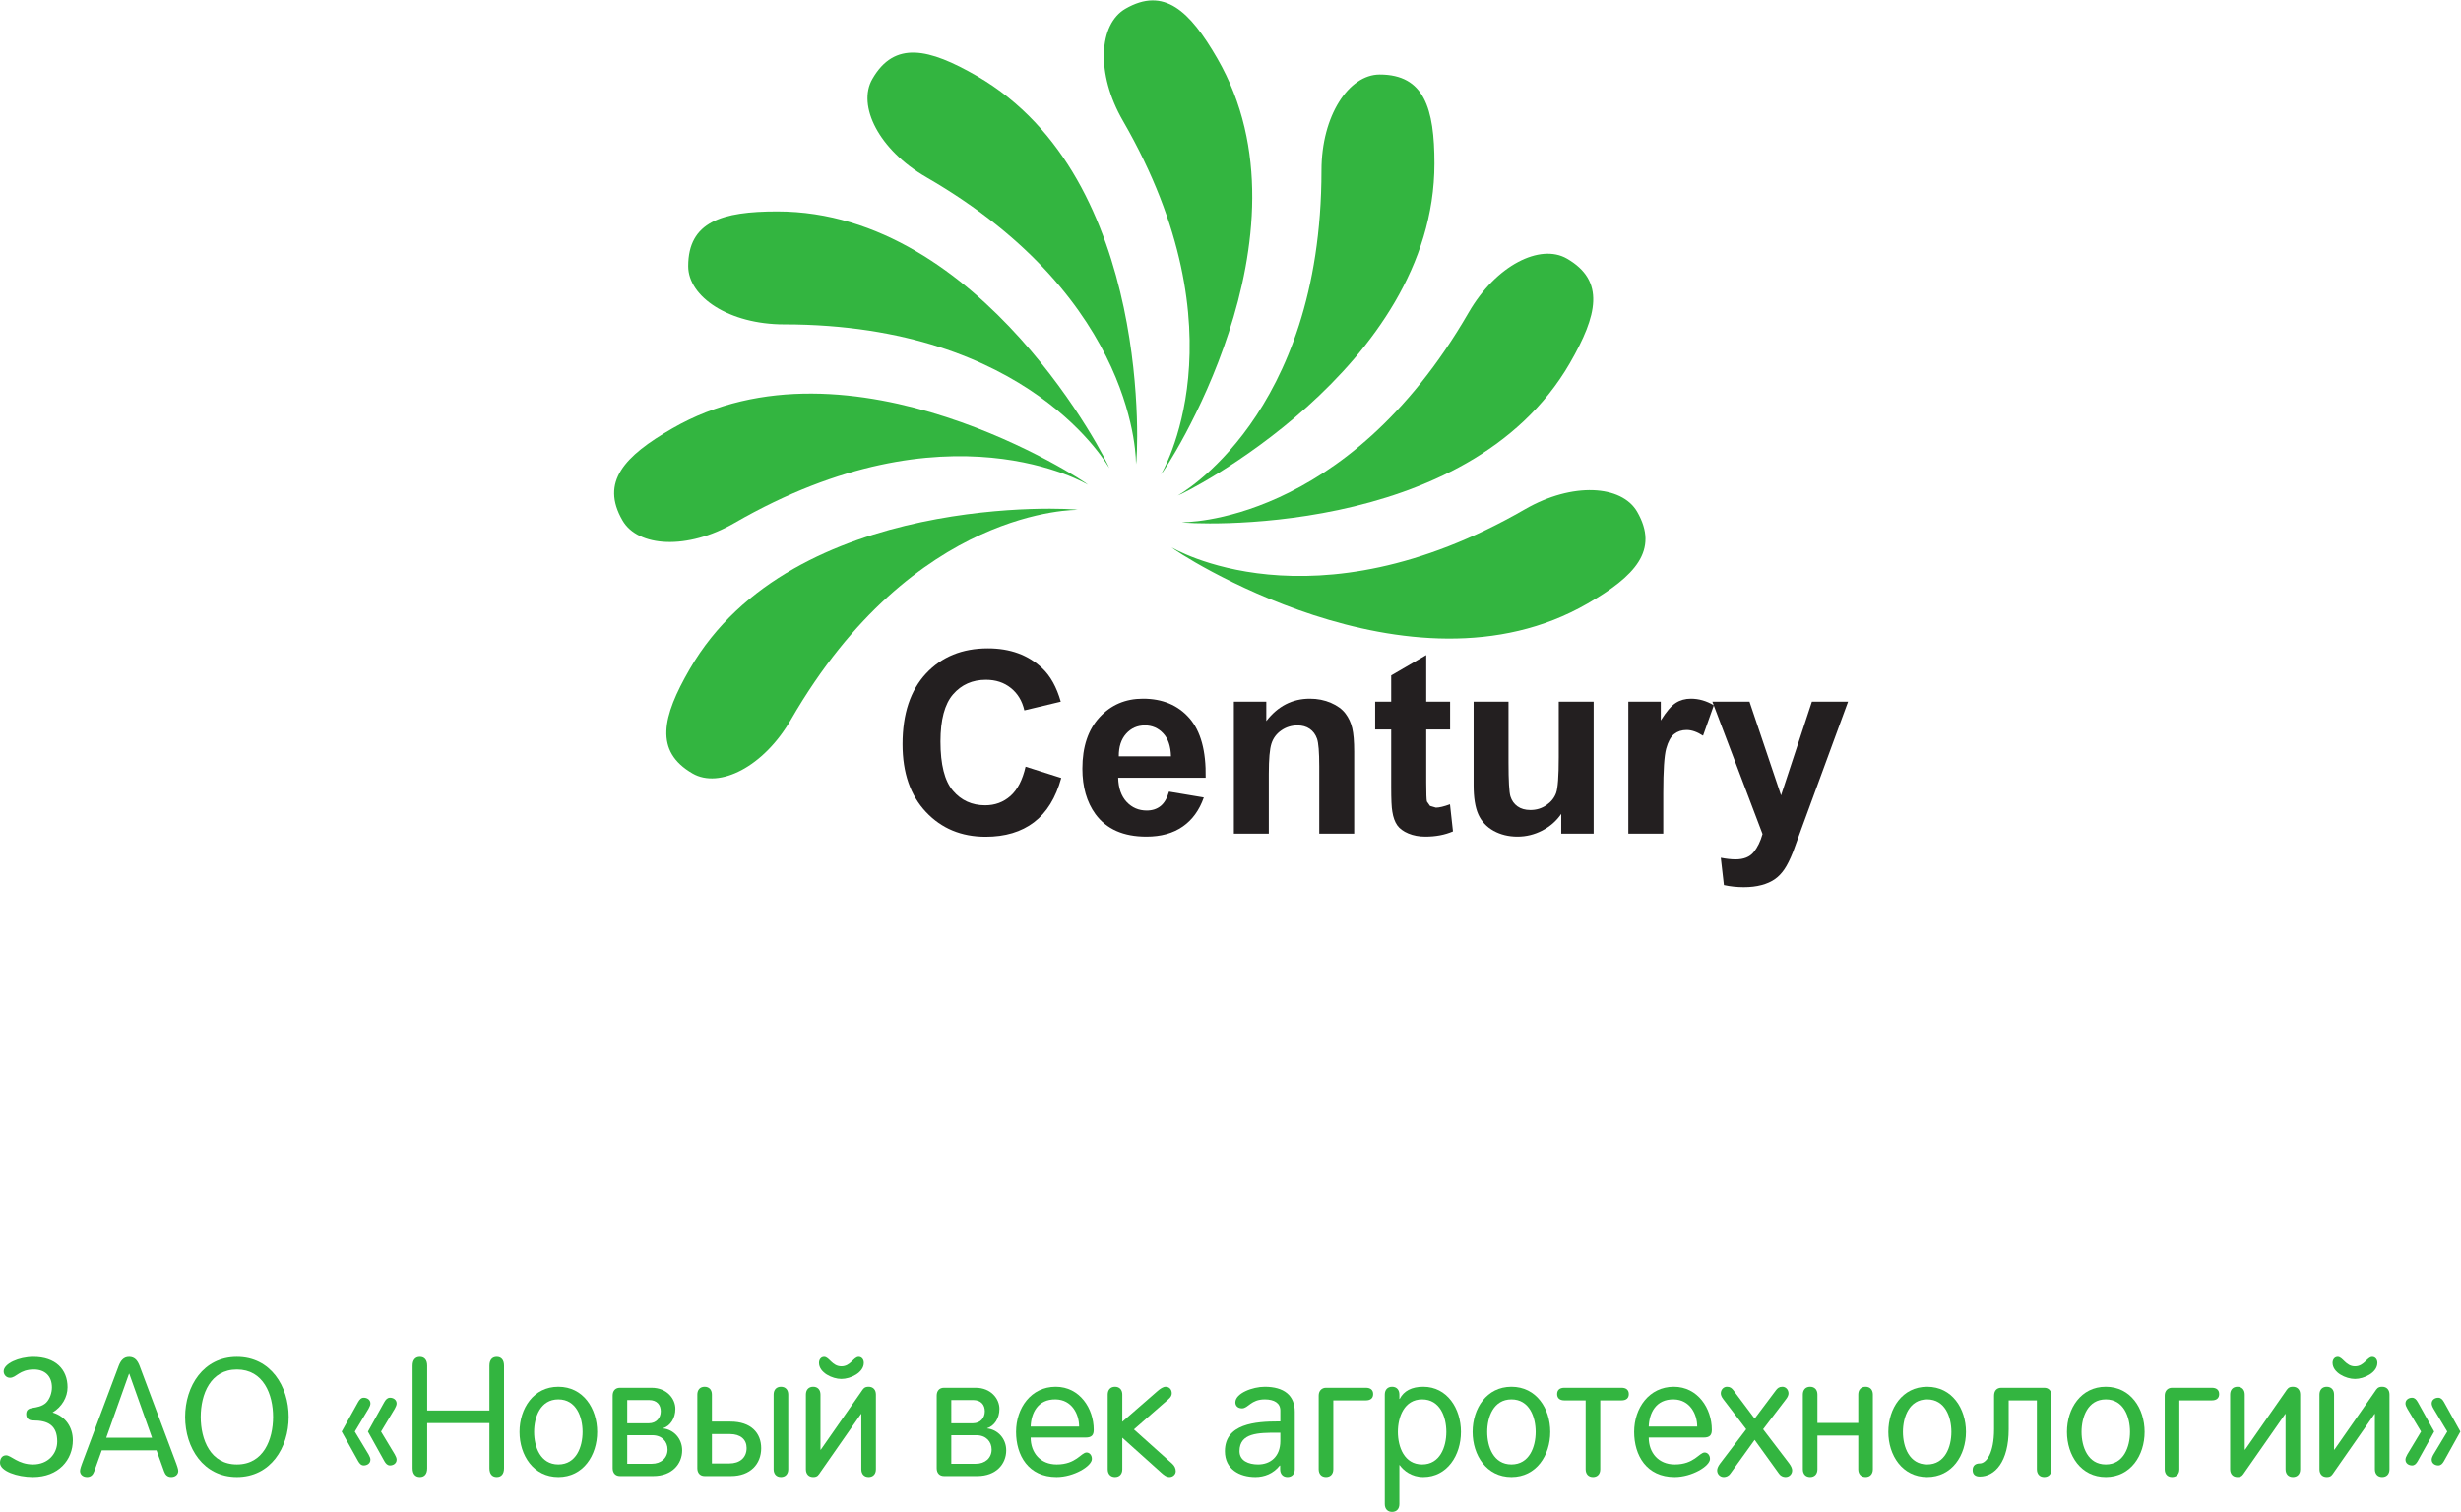 <?xml version="1.0" encoding="UTF-8" standalone="no"?>
<svg
   xmlns:dc="http://purl.org/dc/elements/1.1/"
   xmlns:cc="http://creativecommons.org/ns#"
   xmlns:rdf="http://www.w3.org/1999/02/22-rdf-syntax-ns#"
   xmlns:svg="http://www.w3.org/2000/svg"
   xmlns="http://www.w3.org/2000/svg"
   viewBox="0 0 991.36 609.04"
   height="609.04"
   width="991.36"
   xml:space="preserve"
   id="svg2"
   version="1.1"><defs
     id="defs6" /><g
     transform="matrix(1.333,0,0,-1.333,0,609.04)"
     id="g10"><g
       transform="scale(0.1)"
       id="g12"><path
         id="path14"
         style="fill:#231f20;fill-opacity:1;fill-rule:nonzero;stroke:none"
         d="m 3099.25,2252.09 107.8,-34.2 c -16.54,-60.05 -43.98,-104.73 -82.44,-133.89 -38.4,-29.15 -87.15,-43.75 -146.25,-43.75 -73.13,0.03 -133.27,24.98 -180.24,74.93 -47.1,50 -70.68,118.23 -70.68,204.92 0,91.65 23.7,162.73 70.98,213.5 47.41,50.71 109.57,76.04 186.67,76.04 67.37,0.06 122.06,-19.91 164.14,-59.78 24.99,-23.49 43.85,-57.32 56.35,-101.36 l -110.06,-26.27 c -6.49,28.57 -20.09,51.05 -40.73,67.55 -20.64,16.6 -45.81,24.81 -75.33,24.81 -40.79,0 -73.92,-14.64 -99.34,-43.91 -25.35,-29.28 -38.09,-76.78 -38.09,-142.4 0,-69.51 12.49,-119.18 37.6,-148.67 24.99,-29.52 57.57,-44.34 97.63,-44.34 29.51,0.03 54.93,9.39 76.18,28.14 21.32,18.8 36.56,48.33 45.81,88.68 v 0 0" /><path
         id="path16"
         style="fill:#231f20;fill-opacity:1;fill-rule:nonzero;stroke:none"
         d="m 3532.69,2176.64 105.21,-17.7 c -13.53,-38.55 -34.84,-67.93 -64.06,-88.04 -29.21,-20.21 -65.66,-30.26 -109.45,-30.26 -69.39,0 -120.71,22.64 -154.02,68.02 -26.28,36.28 -39.45,82.06 -39.45,137.46 0,66.11 17.34,117.8 51.88,155.22 34.54,37.48 78.21,56.17 131.06,56.17 59.28,0.03 106.08,-19.6 140.44,-58.8 34.29,-39.13 50.64,-99.18 49.18,-180.06 l -264.4,0.04 c 0.8,-31.33 9.31,-55.68 25.54,-73.11 16.29,-17.39 36.56,-26.05 60.88,-26.05 16.54,0 30.37,4.5 41.71,13.5 11.27,9.07 19.78,23.49 25.48,43.61 v 0 z m 6,106.56 c -0.74,30.62 -8.64,53.84 -23.65,69.7 -15,15.92 -33.31,23.85 -54.87,23.85 -22.97,0.03 -42.02,-8.38 -57.08,-25.17 -15,-16.75 -22.42,-39.56 -22.11,-68.38 h 157.71 v 0 0" /><path
         id="path18"
         style="fill:#231f20;fill-opacity:1;fill-rule:nonzero;stroke:none"
         d="m 4092.28,2049.7 h -105.52 v 203.56 c 0,43.03 -2.27,70.89 -6.8,83.48 -4.47,12.7 -11.77,22.47 -21.93,29.55 -10.17,7.01 -22.41,10.46 -36.62,10.46 -18.26,0.03 -34.67,-4.99 -49.18,-15 -14.58,-9.99 -24.51,-23.24 -29.89,-39.84 -5.39,-16.47 -8.02,-47.1 -8.02,-91.65 V 2049.7 h -105.59 v 398.8 h 97.99 v -58.61 c 34.84,45.08 78.57,67.62 131.55,67.62 23.21,0.03 44.46,-4.19 63.76,-12.59 19.3,-8.33 33.93,-19.02 43.79,-32.12 9.86,-12.96 16.72,-27.8 20.58,-44.31 3.91,-16.48 5.88,-40.21 5.88,-70.98 v -247.81 0" /><path
         id="path20"
         style="fill:#231f20;fill-opacity:1;fill-rule:nonzero;stroke:none"
         d="m 4382.21,2448.5 v -84.05 h -72.15 v -160.8 c 0,-32.46 0.74,-51.54 2.09,-56.9 l 9.37,-13.32 17.82,-5.24 c 9.8,0 23.94,3.31 42.5,10.11 l 9,-81.82 c -24.55,-10.6 -52.36,-15.84 -83.35,-15.84 -19.04,0 -36.2,3.16 -51.5,9.56 -15.26,6.4 -26.46,14.67 -33.57,24.8 -7.11,10.17 -12.13,23.85 -14.82,41.13 -2.33,12.3 -3.43,37.02 -3.43,74.37 v 173.95 h -48.45 v 84.05 h 48.45 v 79.28 l 105.89,61.62 v -140.9 h 72.15 v 0" /><path
         id="path22"
         style="fill:#231f20;fill-opacity:1;fill-rule:nonzero;stroke:none"
         d="m 4718.02,2049.7 v 59.66 c -14.52,-21.25 -33.63,-38.04 -57.34,-50.31 -23.69,-12.26 -48.55,-18.41 -74.9,-18.41 -26.76,0 -50.82,5.88 -72.14,17.58 -21.26,11.82 -36.63,28.33 -46.18,49.61 -9.55,21.35 -14.21,50.71 -14.21,88.28 v 252.39 h 105.46 v -183.27 c 0,-56.13 1.97,-90.43 5.82,-103.05 3.93,-12.67 10.97,-22.69 21.25,-30.06 10.24,-7.39 23.34,-11.09 39.02,-11.09 18.07,0 34.24,4.92 48.5,14.82 14.28,9.89 24.01,22.11 29.28,36.8 5.21,14.67 7.91,50.47 7.91,107.58 v 168.27 h 105.46 v -398.8 h -97.93 v 0" /><path
         id="path24"
         style="fill:#231f20;fill-opacity:1;fill-rule:nonzero;stroke:none"
         d="M 5026.33,2049.7 H 4920.8 v 398.8 h 98.05 v -56.68 c 16.72,26.77 31.85,44.44 45.26,52.94 13.35,8.56 28.54,12.75 45.57,12.75 24,0.03 47.21,-6.61 69.45,-19.91 l -32.59,-91.99 c -17.82,11.52 -34.29,17.28 -49.61,17.28 -14.75,0 -27.3,-4.08 -37.59,-12.26 -10.3,-8.06 -18.38,-22.84 -24.26,-44.12 -5.76,-21.22 -8.75,-65.78 -8.75,-133.7 v -123.11 0" /><path
         id="path26"
         style="fill:#231f20;fill-opacity:1;fill-rule:nonzero;stroke:none"
         d="m 5174.72,2448.5 h 112.19 l 95.42,-283.16 93.16,283.16 h 109.32 l -140.86,-383.82 -25.17,-69.48 c -9.25,-23.33 -18.07,-40.97 -26.46,-53.28 -8.45,-12.31 -18,-22.32 -28.9,-29.92 -10.91,-7.59 -24.26,-13.6 -40.19,-17.79 -15.92,-4.32 -33.92,-6.37 -53.88,-6.37 -20.35,0.03 -40.25,2.02 -59.72,6.37 l -9.43,82.53 c 16.47,-3.13 31.41,-4.87 44.64,-4.87 24.56,0 42.75,7.25 54.52,21.64 11.75,14.46 20.82,32.74 27,55.03 l -151.64,399.96 v 0" /><path
         id="path28"
         style="fill:#33b540;fill-opacity:1;fill-rule:nonzero;stroke:none"
         d="m 3559.02,3071.52 c 0,0 434.48,237.84 434.48,982.61 0,165.51 82.73,289.66 175.88,289.66 134.57,0.03 165.48,-102.16 165.48,-268.99 0,-620.65 -765.37,-1003.35 -775.84,-1003.28 v 0 0" /><path
         id="path30"
         style="fill:#33b540;fill-opacity:1;fill-rule:nonzero;stroke:none"
         d="m 3678.63,4392.41 c -83.36,144.45 -161.2,217.36 -277.68,150.14 -80.48,-46.54 -90.28,-195.45 -7.35,-338.83 372.24,-644.82 114.95,-1068.21 114.95,-1068.21 8.88,5.09 480.53,719.39 170.08,1256.9 v 0 0" /><path
         id="path32"
         style="fill:#33b540;fill-opacity:1;fill-rule:nonzero;stroke:none"
         d="m 2952.02,4339.41 c -144.53,83.32 -248.65,107.57 -315.72,-8.89 -46.72,-80.56 19.3,-214.32 162.98,-297.18 644.84,-372.19 633.64,-867.42 633.64,-867.42 5.14,8.85 56.52,863.1 -480.9,1173.49 v 0 0" /><path
         id="path34"
         style="fill:#33b540;fill-opacity:1;fill-rule:nonzero;stroke:none"
         d="m 2348.82,3930.02 c -166.83,0 -269.11,-31.09 -269.11,-165.48 0,-93.13 124.33,-175.87 289.75,-175.87 744.68,0 982.74,-434.5 982.74,-434.5 0,10.41 -382.79,775.79 -1003.38,775.85 v 0 0" /><path
         id="path36"
         style="fill:#33b540;fill-opacity:1;fill-rule:nonzero;stroke:none"
         d="m 2031.27,3273.96 c -144.54,-83.26 -217.48,-161.38 -150.11,-277.74 46.48,-80.63 195.49,-90.31 338.68,-7.47 645.03,372.21 1068.42,115.05 1068.42,115.05 -5.39,8.97 -719.57,480.55 -1256.99,170.16 v 0 0" /><path
         id="path38"
         style="fill:#33b540;fill-opacity:1;fill-rule:nonzero;stroke:none"
         d="m 2084.43,2547.2 c -83.66,-144.57 -107.67,-248.75 8.63,-315.78 80.48,-46.54 214.36,19.57 297.1,162.85 372.37,644.97 867.59,633.85 867.59,633.85 -8.87,5.09 -863.18,56.47 -1173.32,-480.92 v 0 0" /><path
         id="path40"
         style="fill:#33b540;fill-opacity:1;fill-rule:nonzero;stroke:none"
         d="m 4797.32,2744.87 c 144.3,83.35 217.24,161.38 150.06,277.77 -46.74,80.63 -195.37,90.15 -338.81,7.47 -644.84,-372.33 -1068.23,-115.2 -1068.23,-115.2 5.15,-8.88 719.56,-480.49 1256.98,-170.04 v 0 0" /><path
         id="path42"
         style="fill:#33b540;fill-opacity:1;fill-rule:nonzero;stroke:none"
         d="m 4744.17,3471.72 c 83.35,144.51 107.55,248.44 -8.88,315.69 -80.49,46.61 -214.36,-19.57 -297.11,-162.98 -372.36,-644.81 -867.34,-633.66 -867.34,-633.66 8.63,-5.21 863.18,-56.51 1173.33,480.95 v 0 0" /><path
         id="path44"
         style="fill:#33b540;fill-opacity:1;fill-rule:nonzero;stroke:none"
         d="m 79.199,295.391 c 0,13.531 8.02,17.05 20.578,19.039 9.547,1.5 27.559,4.011 39.618,15.562 11.027,11.02 17.519,29.578 17.519,46.117 0,35.09 -22.051,54.161 -54.629,54.161 -44.16,0 -52.637,-25.079 -72.207,-25.079 -11.027,0 -19.051,9.051 -19.051,19.571 0,23.058 45.633,43.617 89.727,43.617 67.242,0 103.316,-38.109 103.316,-91.75 0,-30.109 -17.019,-59.188 -45.132,-76.219 40.117,-12.031 61.179,-45.629 61.179,-83.75 0,-59.16 -43.113,-111.32 -120.84,-111.32 C 52.129,105.34 0,123.379 0,148.449 c 0,12.043 6.008,22.582 18.535,22.582 15.059,0 36.105,-27.601 81.242,-27.601 45.621,0 73.184,32.621 73.184,69.211 0,49.148 -28.051,63.691 -73.184,63.691 -12.004,0 -20.578,5.52 -20.578,19.059" /><path
         id="path46"
         style="fill:#33b540;fill-opacity:1;fill-rule:nonzero;stroke:none"
         d="m 390.813,417.23 h -1.047 L 321.113,224.191 H 459.465 Z M 284.48,121.871 c -3.542,-9.512 -9.546,-16.531 -21.55,-16.531 -11.582,0 -21.075,7.019 -21.075,18.562 0,6 4.532,17.539 6.004,22.039 l 110.852,295.368 c 6.008,15.543 14.519,27.07 31.543,27.07 17.09,0 25.605,-11.527 31.601,-27.07 l 110.86,-295.368 c 1.465,-4.5 5.996,-16.039 5.996,-22.039 0,-11.543 -9.551,-18.562 -21.066,-18.562 -12.071,0 -18.067,7.019 -21.559,16.531 l -23.09,64.192 H 307.52 l -23.04,-64.192" /><path
         id="path48"
         style="fill:#33b540;fill-opacity:1;fill-rule:nonzero;stroke:none"
         d="m 715.898,143.43 c 80.223,0 109.317,75.222 109.317,143.441 0,68.168 -29.094,143.399 -109.317,143.399 -80.234,0 -109.328,-75.231 -109.328,-143.399 0,-68.219 29.094,-143.441 109.328,-143.441 z m 0,324.949 c 101.79,0 156.473,-88.75 156.473,-181.508 0,-92.781 -54.683,-181.531 -156.473,-181.531 -101.796,0 -156.425,88.75 -156.425,181.531 0,92.758 54.629,181.508 156.425,181.508" /><path
         id="path50"
         style="fill:#33b540;fill-opacity:1;fill-rule:nonzero;stroke:none"
         d="m 1161.45,331.98 c 4.54,8.02 9.56,13.051 17.09,13.051 9.49,0 20.02,-5.519 20.02,-17.551 0,-4.019 -2.02,-9.519 -5.5,-15.558 l -41.6,-69.211 41.6,-69.18 c 3.48,-6.019 5.5,-11.539 5.5,-15.539 0,-12.051 -10.53,-17.551 -20.02,-17.551 -7.53,0 -12.55,5.02 -17.09,13.039 l -49.6,89.231 z m -79.18,0 c 4.46,8.02 9.49,13.051 17.02,13.051 9.55,0 20.09,-5.519 20.09,-17.551 0,-4.019 -2.03,-9.519 -5.51,-15.558 l -41.65,-69.211 41.65,-69.18 c 3.48,-6.019 5.51,-11.539 5.51,-15.539 0,-12.051 -10.54,-17.551 -20.09,-17.551 -7.53,0 -12.56,5.02 -17.02,13.039 l -49.68,89.231 49.68,89.269" /><path
         id="path52"
         style="fill:#33b540;fill-opacity:1;fill-rule:nonzero;stroke:none"
         d="m 1290.92,131.922 c 0,-17.582 -8.51,-26.582 -22.04,-26.582 -13.54,0 -22.05,9 -22.05,26.582 v 309.867 c 0,17.543 8.51,26.59 22.05,26.59 13.53,0 22.04,-9.047 22.04,-26.59 V 306.402 H 1479 v 135.387 c 0,17.543 8.52,26.59 22.05,26.59 13.54,0 22.06,-9.047 22.06,-26.59 V 131.922 c 0,-17.582 -8.52,-26.582 -22.06,-26.582 -13.53,0 -22.05,9 -22.05,26.582 V 268.32 H 1290.92 V 131.922" /><path
         id="path54"
         style="fill:#33b540;fill-opacity:1;fill-rule:nonzero;stroke:none"
         d="m 1687.24,143.43 c 54.2,0 73.25,53.172 73.25,98.312 0,45.129 -19.05,98.258 -73.25,98.258 -54.14,0 -73.19,-53.129 -73.19,-98.258 0,-45.14 19.05,-98.312 73.19,-98.312 z m 0,234.691 c 75.27,0 117.34,-65.68 117.34,-136.379 0,-70.711 -42.07,-136.402 -117.34,-136.402 -75.21,0 -117.29,65.691 -117.29,136.402 0,70.699 42.08,136.379 117.29,136.379" /><path
         id="path56"
         style="fill:#33b540;fill-opacity:1;fill-rule:nonzero;stroke:none"
         d="m 1971.23,231.691 h -75.76 v -86.23 h 74.23 c 27.56,0 47.64,17.019 47.64,43.109 0,24.071 -17.02,43.121 -46.11,43.121 z m -10.05,106.321 h -65.71 v -70.223 h 65.22 c 23.03,0 36.08,16.57 36.08,36.113 0,19.047 -11.03,34.11 -35.59,34.11 z m 13.05,-229.66 h -100.81 c -13.54,0 -22.04,9.027 -22.04,23.57 v 219.629 c 0,14.539 8.5,23.57 22.04,23.57 h 95.3 c 47.1,0 72.21,-33.621 72.21,-63.691 0,-29.09 -15.56,-51.66 -37.12,-58.668 v -0.5 c 32.1,-3.512 57.64,-30.582 57.64,-66.199 0,-41.614 -31.06,-77.711 -87.22,-77.711" /><path
         id="path58"
         style="fill:#33b540;fill-opacity:1;fill-rule:nonzero;stroke:none"
         d="m 2382.06,128.891 c 0,-14.551 -8.57,-23.551 -22.11,-23.551 -13.53,0 -22.05,9 -22.05,23.551 v 225.66 c 0,14.551 8.52,23.57 22.05,23.57 13.54,0 22.11,-9.019 22.11,-23.57 z m -176.51,106.32 h -54.2 v -88.77 h 52.67 c 30.63,0 52.18,16.559 52.18,46.629 0,25.582 -18.07,42.141 -50.65,42.141 z m 1.96,37.609 c 62.23,0 92.78,-34.609 92.78,-80.238 0,-47.641 -32.58,-84.23 -91.25,-84.23 h -79.73 c -13.54,0 -22.05,9.027 -22.05,23.57 v 222.629 c 0,14.551 8.51,23.57 22.05,23.57 13.52,0 22.04,-9.019 22.04,-23.57 V 272.82 h 56.16" /><path
         id="path60"
         style="fill:#33b540;fill-opacity:1;fill-rule:nonzero;stroke:none"
         d="m 2490.53,468.379 c 15.49,0 24,-28.578 52.12,-28.578 28.1,0 36.62,28.578 52.12,28.578 9.55,0 15.55,-8.027 15.55,-18.047 0,-29.57 -40.11,-48.652 -67.67,-48.652 -27.57,0 -67.68,19.082 -67.68,48.652 0,10.02 6,18.047 15.56,18.047 z M 2624.89,105.34 c -13.53,0 -22.04,9 -22.04,23.551 v 166.988 h -1.04 l -122.38,-175.5 c -5.99,-8.52 -8.5,-15.039 -22.04,-15.039 -13.53,0 -22.05,9 -22.05,23.551 v 225.66 c 0,14.551 8.52,23.57 22.05,23.57 13.54,0 22.04,-9.019 22.04,-23.57 V 188.082 h 1.05 l 122.37,175.5 c 5.51,8.02 8.51,14.539 22.04,14.539 13.54,0 22.05,-9.019 22.05,-23.57 v -225.66 c 0,-14.551 -8.51,-23.551 -22.05,-23.551" /><path
         id="path62"
         style="fill:#33b540;fill-opacity:1;fill-rule:nonzero;stroke:none"
         d="m 2950.54,231.691 h -75.76 v -86.23 H 2949 c 27.56,0 47.65,17.019 47.65,43.109 0,24.071 -17.02,43.121 -46.11,43.121 z m -10.05,106.321 h -65.71 V 267.789 H 2940 c 23.03,0 36.07,16.57 36.07,36.113 0,19.047 -11.02,34.11 -35.58,34.11 z m 13.05,-229.66 h -100.82 c -13.53,0 -22.05,9.027 -22.05,23.57 v 219.629 c 0,14.539 8.52,23.57 22.05,23.57 h 95.31 c 47.09,0 72.2,-33.621 72.2,-63.691 0,-29.09 -15.55,-51.66 -37.11,-58.668 v -0.5 c 32.09,-3.512 57.62,-30.582 57.62,-66.199 0,-41.614 -31.04,-77.711 -87.2,-77.711" /><path
         id="path64"
         style="fill:#33b540;fill-opacity:1;fill-rule:nonzero;stroke:none"
         d="m 3261.04,257.781 c 0,38.098 -22.05,81.211 -70.67,82.219 -54.7,1.012 -74.23,-41.609 -75.76,-82.219 z m -146.43,-33.109 c 0,-45.621 29.09,-81.242 78.76,-81.242 58.67,0 73.68,36.109 90.27,36.109 8.03,0 16.05,-7.008 16.05,-19.539 0,-21.59 -54.69,-54.66 -106.81,-54.66 -85.25,0 -122.37,65.691 -122.37,136.402 0,72.199 45.13,136.379 119.86,136.379 72.7,0 114.84,-65.68 114.84,-129.859 0,-15.563 -5.52,-23.59 -24.62,-23.59 h -165.98" /><path
         id="path66"
         style="fill:#33b540;fill-opacity:1;fill-rule:nonzero;stroke:none"
         d="m 3534.5,105.34 c -10.54,0 -17.58,6.519 -25.59,13.531 l -117.35,105.32 v -95.3 c 0,-14.551 -8.51,-23.551 -22.05,-23.551 -13.53,0 -22.05,9 -22.05,23.551 v 225.66 c 0,14.551 8.52,23.57 22.05,23.57 13.54,0 22.05,-9.019 22.05,-23.57 V 272.32 l 105.83,92.27 c 8.51,7.512 17.51,13.531 25.05,13.531 11.57,0 18.56,-8.531 18.56,-19.558 0,-6.524 -2.51,-11.551 -11.03,-19.051 l -103.26,-90.27 115.82,-103.781 c 6.98,-6.531 10.53,-14.059 10.53,-22.57 0,-10.039 -9.07,-17.551 -18.56,-17.551" /><path
         id="path68"
         style="fill:#33b540;fill-opacity:1;fill-rule:nonzero;stroke:none"
         d="m 3869.14,239.23 h -9.55 c -56.16,0 -113.86,0 -113.86,-55.679 0,-29.09 27.14,-40.121 56.16,-40.121 37.61,0 67.25,24.082 67.25,70.711 z m 21.56,-133.89 c -13.53,0 -22.11,9 -22.11,23.551 v 10.539 l -0.97,1.011 c -19.54,-25.082 -47.16,-35.101 -73.74,-35.101 -48.15,0 -92.24,23.551 -92.24,78.211 0,83.23 93.27,89.762 161.45,89.762 h 6.05 v 33.089 c 0,22.578 -18.55,33.598 -47.16,33.598 -42.13,0 -49.67,-27.07 -68.71,-27.07 -13.53,0 -20.03,8.511 -20.03,18.039 0,27.594 52.12,47.152 88.74,47.152 58.19,0 90.77,-26.082 90.77,-75.199 V 128.891 c 0,-14.551 -8.51,-23.551 -22.05,-23.551" /><path
         id="path70"
         style="fill:#33b540;fill-opacity:1;fill-rule:nonzero;stroke:none"
         d="m 4007.13,375.121 h 120.35 c 14.57,0 22.11,-7.039 22.11,-19.07 0,-12.039 -7.54,-19.051 -22.11,-19.051 h -98.24 V 128.891 c 0,-14.551 -8.58,-23.551 -22.11,-23.551 -13.54,0 -22.05,9 -22.05,23.551 v 222.66 c 0,14.539 9.56,23.57 22.05,23.57" /><path
         id="path72"
         style="fill:#33b540;fill-opacity:1;fill-rule:nonzero;stroke:none"
         d="m 4297.62,143.43 c 54.14,0 73.18,53.172 73.18,98.312 0,45.129 -19.04,98.258 -73.18,98.258 -54.14,0 -73.25,-53.129 -73.25,-98.258 0,-45.14 19.11,-98.312 73.25,-98.312 z M 4184.8,354.551 c 0,14.551 8.51,23.57 22.05,23.57 13.53,0 22.05,-9.019 22.05,-23.57 V 341.5 h 0.97 c 12.56,24.07 36.15,36.621 71.23,36.621 72.21,0 113.86,-65.68 113.86,-136.379 0,-70.711 -41.65,-136.402 -113.86,-136.402 -35.08,0 -59.64,19.539 -71.23,36.101 h -0.97 V 23.609 C 4228.9,9.059 4220.38,0 4206.85,0 4193.31,0 4184.8,9.059 4184.8,23.609 V 354.551" /><path
         id="path74"
         style="fill:#33b540;fill-opacity:1;fill-rule:nonzero;stroke:none"
         d="m 4567.52,143.43 c 54.2,0 73.25,53.172 73.25,98.312 0,45.129 -19.05,98.258 -73.25,98.258 -54.14,0 -73.18,-53.129 -73.18,-98.258 0,-45.14 19.04,-98.312 73.18,-98.312 z m 0,234.691 c 75.27,0 117.34,-65.68 117.34,-136.379 0,-70.711 -42.07,-136.402 -117.34,-136.402 -75.21,0 -117.29,65.691 -117.29,136.402 0,70.699 42.08,136.379 117.29,136.379" /><path
         id="path76"
         style="fill:#33b540;fill-opacity:1;fill-rule:nonzero;stroke:none"
         d="m 4922.19,356.051 c 0,-12.039 -7.53,-19.051 -22.05,-19.051 h -64.18 V 128.891 c 0,-14.551 -8.52,-23.551 -22.05,-23.551 -13.54,0 -22.11,9 -22.11,23.551 V 337 h -64.18 c -14.52,0 -22.05,7.012 -22.05,19.051 0,12.031 7.53,19.07 22.05,19.07 h 172.52 c 14.52,0 22.05,-7.039 22.05,-19.07" /><path
         id="path78"
         style="fill:#33b540;fill-opacity:1;fill-rule:nonzero;stroke:none"
         d="m 5128.89,257.781 c 0,38.098 -22.05,81.211 -70.68,82.219 -54.68,1.012 -74.23,-41.609 -75.76,-82.219 z m -146.44,-33.109 c 0,-45.621 29.09,-81.242 78.76,-81.242 58.67,0 73.68,36.109 90.27,36.109 8.03,0 16.06,-7.008 16.06,-19.539 0,-21.59 -54.7,-54.66 -106.82,-54.66 -85.25,0 -122.36,65.691 -122.36,136.402 0,72.199 45.14,136.379 119.85,136.379 72.7,0 114.84,-65.68 114.84,-129.859 0,-15.563 -5.51,-23.59 -24.62,-23.59 h -165.98" /><path
         id="path80"
         style="fill:#33b540;fill-opacity:1;fill-rule:nonzero;stroke:none"
         d="m 5276.98,249.762 -69.21,90.758 c -5.5,7.019 -7.54,13.011 -7.54,17.543 0,11.039 8.03,20.058 18.57,20.058 10.04,0 14.57,-4.531 19.04,-10.039 l 64.68,-86.23 64.74,86.23 c 4.47,5.508 9,10.039 19.04,10.039 10.54,0 18.56,-9.019 18.56,-20.058 0,-4.532 -2.03,-10.524 -7.54,-17.543 l -69.2,-90.758 78.76,-103.321 c 6.98,-9.531 9,-16.05 9,-21.039 0,-11.062 -8.51,-20.062 -20.09,-20.062 -7.47,0 -15,3.492 -19.53,10.019 l -73.74,102.301 -73.68,-102.301 c -4.53,-6.527 -12.06,-10.019 -19.53,-10.019 -11.59,0 -20.09,9 -20.09,20.062 0,4.989 2.02,11.508 9.06,21.039 l 78.7,103.321" /><path
         id="path82"
         style="fill:#33b540;fill-opacity:1;fill-rule:nonzero;stroke:none"
         d="m 5492.2,128.891 c 0,-14.551 -8.52,-23.551 -22.05,-23.551 -13.54,0 -22.05,9 -22.05,23.551 v 225.66 c 0,14.551 8.51,23.57 22.05,23.57 13.53,0 22.05,-9.019 22.05,-23.57 v -85.742 h 123.41 v 85.742 c 0,14.551 8.5,23.57 22.04,23.57 13.53,0 22.05,-9.019 22.05,-23.57 v -225.66 c 0,-14.551 -8.52,-23.551 -22.05,-23.551 -13.54,0 -22.04,9 -22.04,23.551 v 101.82 H 5492.2 v -101.82" /><path
         id="path84"
         style="fill:#33b540;fill-opacity:1;fill-rule:nonzero;stroke:none"
         d="m 5823.77,143.43 c 54.21,0 73.25,53.172 73.25,98.312 0,45.129 -19.04,98.258 -73.25,98.258 -54.14,0 -73.18,-53.129 -73.18,-98.258 0,-45.14 19.04,-98.312 73.18,-98.312 z m 0,234.691 c 75.27,0 117.34,-65.68 117.34,-136.379 0,-70.711 -42.07,-136.402 -117.34,-136.402 -75.21,0 -117.29,65.691 -117.29,136.402 0,70.699 42.08,136.379 117.29,136.379" /><path
         id="path86"
         style="fill:#33b540;fill-opacity:1;fill-rule:nonzero;stroke:none"
         d="m 6177.46,105.34 c -13.53,0 -22.05,9 -22.05,23.551 V 337 h -85.25 v -87.238 c 0,-98.301 -41.64,-142.922 -87.27,-142.922 -13.05,0 -21.56,6.012 -21.56,19.57 0,13.539 8.51,20.031 21.56,20.031 20.02,0 43.12,31.598 43.12,103.321 v 101.289 c 0,16.058 9,24.07 22.04,24.07 h 129.41 c 13.54,0 22.05,-9.031 22.05,-23.57 v -222.66 c 0,-14.551 -8.51,-23.551 -22.05,-23.551" /><path
         id="path88"
         style="fill:#33b540;fill-opacity:1;fill-rule:nonzero;stroke:none"
         d="m 6363.58,143.43 c 54.2,0 73.26,53.172 73.26,98.312 0,45.129 -19.06,98.258 -73.26,98.258 -54.14,0 -73.18,-53.129 -73.18,-98.258 0,-45.14 19.04,-98.312 73.18,-98.312 z m 0,234.691 c 75.28,0 117.35,-65.68 117.35,-136.379 0,-70.711 -42.07,-136.402 -117.35,-136.402 -75.2,0 -117.28,65.691 -117.28,136.402 0,70.699 42.08,136.379 117.28,136.379" /><path
         id="path90"
         style="fill:#33b540;fill-opacity:1;fill-rule:nonzero;stroke:none"
         d="m 6563.79,375.121 h 120.35 c 14.57,0 22.11,-7.039 22.11,-19.07 0,-12.039 -7.54,-19.051 -22.11,-19.051 H 6585.9 V 128.891 c 0,-14.551 -8.58,-23.551 -22.11,-23.551 -13.54,0 -22.04,9 -22.04,23.551 v 222.66 c 0,14.539 9.55,23.57 22.04,23.57" /><path
         id="path92"
         style="fill:#33b540;fill-opacity:1;fill-rule:nonzero;stroke:none"
         d="m 6928.99,105.34 c -13.53,0 -22.11,9 -22.11,23.551 v 166.988 h -0.97 l -122.37,-175.5 c -6,-8.52 -8.51,-15.039 -22.05,-15.039 -13.53,0 -22.05,9 -22.05,23.551 v 225.66 c 0,14.551 8.52,23.57 22.05,23.57 13.54,0 22.05,-9.019 22.05,-23.57 V 188.082 h 1.04 l 122.3,175.5 c 5.58,8.02 8.58,14.539 22.11,14.539 13.54,0 22.05,-9.019 22.05,-23.57 v -225.66 c 0,-14.551 -8.51,-23.551 -22.05,-23.551" /><path
         id="path94"
         style="fill:#33b540;fill-opacity:1;fill-rule:nonzero;stroke:none"
         d="m 7064.53,468.379 c 15.5,0 24.01,-28.578 52.12,-28.578 28.12,0 36.62,28.578 52.12,28.578 9.55,0 15.56,-8.027 15.56,-18.047 0,-29.57 -40.12,-48.652 -67.68,-48.652 -27.56,0 -67.68,19.082 -67.68,48.652 0,10.02 6.01,18.047 15.56,18.047 z M 7198.91,105.34 c -13.54,0 -22.05,9 -22.05,23.551 v 166.988 h -1.05 l -122.36,-175.5 c -6.01,-8.52 -8.52,-15.039 -22.05,-15.039 -13.54,0 -22.05,9 -22.05,23.551 v 225.66 c 0,14.551 8.51,23.57 22.05,23.57 13.53,0 22.05,-9.019 22.05,-23.57 V 188.082 h 1.04 l 122.37,175.5 c 5.5,8.02 8.51,14.539 22.05,14.539 13.53,0 22.04,-9.019 22.04,-23.57 v -225.66 c 0,-14.551 -8.51,-23.551 -22.04,-23.551" /><path
         id="path96"
         style="fill:#33b540;fill-opacity:1;fill-rule:nonzero;stroke:none"
         d="m 7395.56,242.711 -41.59,69.211 c -3.55,6.039 -5.51,11.539 -5.51,15.558 0,12.032 10.53,17.551 20.03,17.551 7.54,0 12.55,-5.031 17.09,-13.051 l 49.61,-89.269 -49.61,-89.231 c -4.54,-8.019 -9.55,-13.039 -17.09,-13.039 -9.5,0 -20.03,5.5 -20.03,17.551 0,4 1.96,9.52 5.51,15.539 z m -79.19,0 -41.64,69.211 c -3.5,6.039 -5.52,11.539 -5.52,15.558 0,12.032 10.54,17.551 20.09,17.551 7.47,0 12.5,-5.031 17.03,-13.051 L 7356,242.711 7306.33,153.48 c -4.53,-8.019 -9.56,-13.039 -17.03,-13.039 -9.55,0 -20.09,5.5 -20.09,17.551 0,4 2.02,9.52 5.52,15.539 l 41.64,69.18" /></g></g></svg>